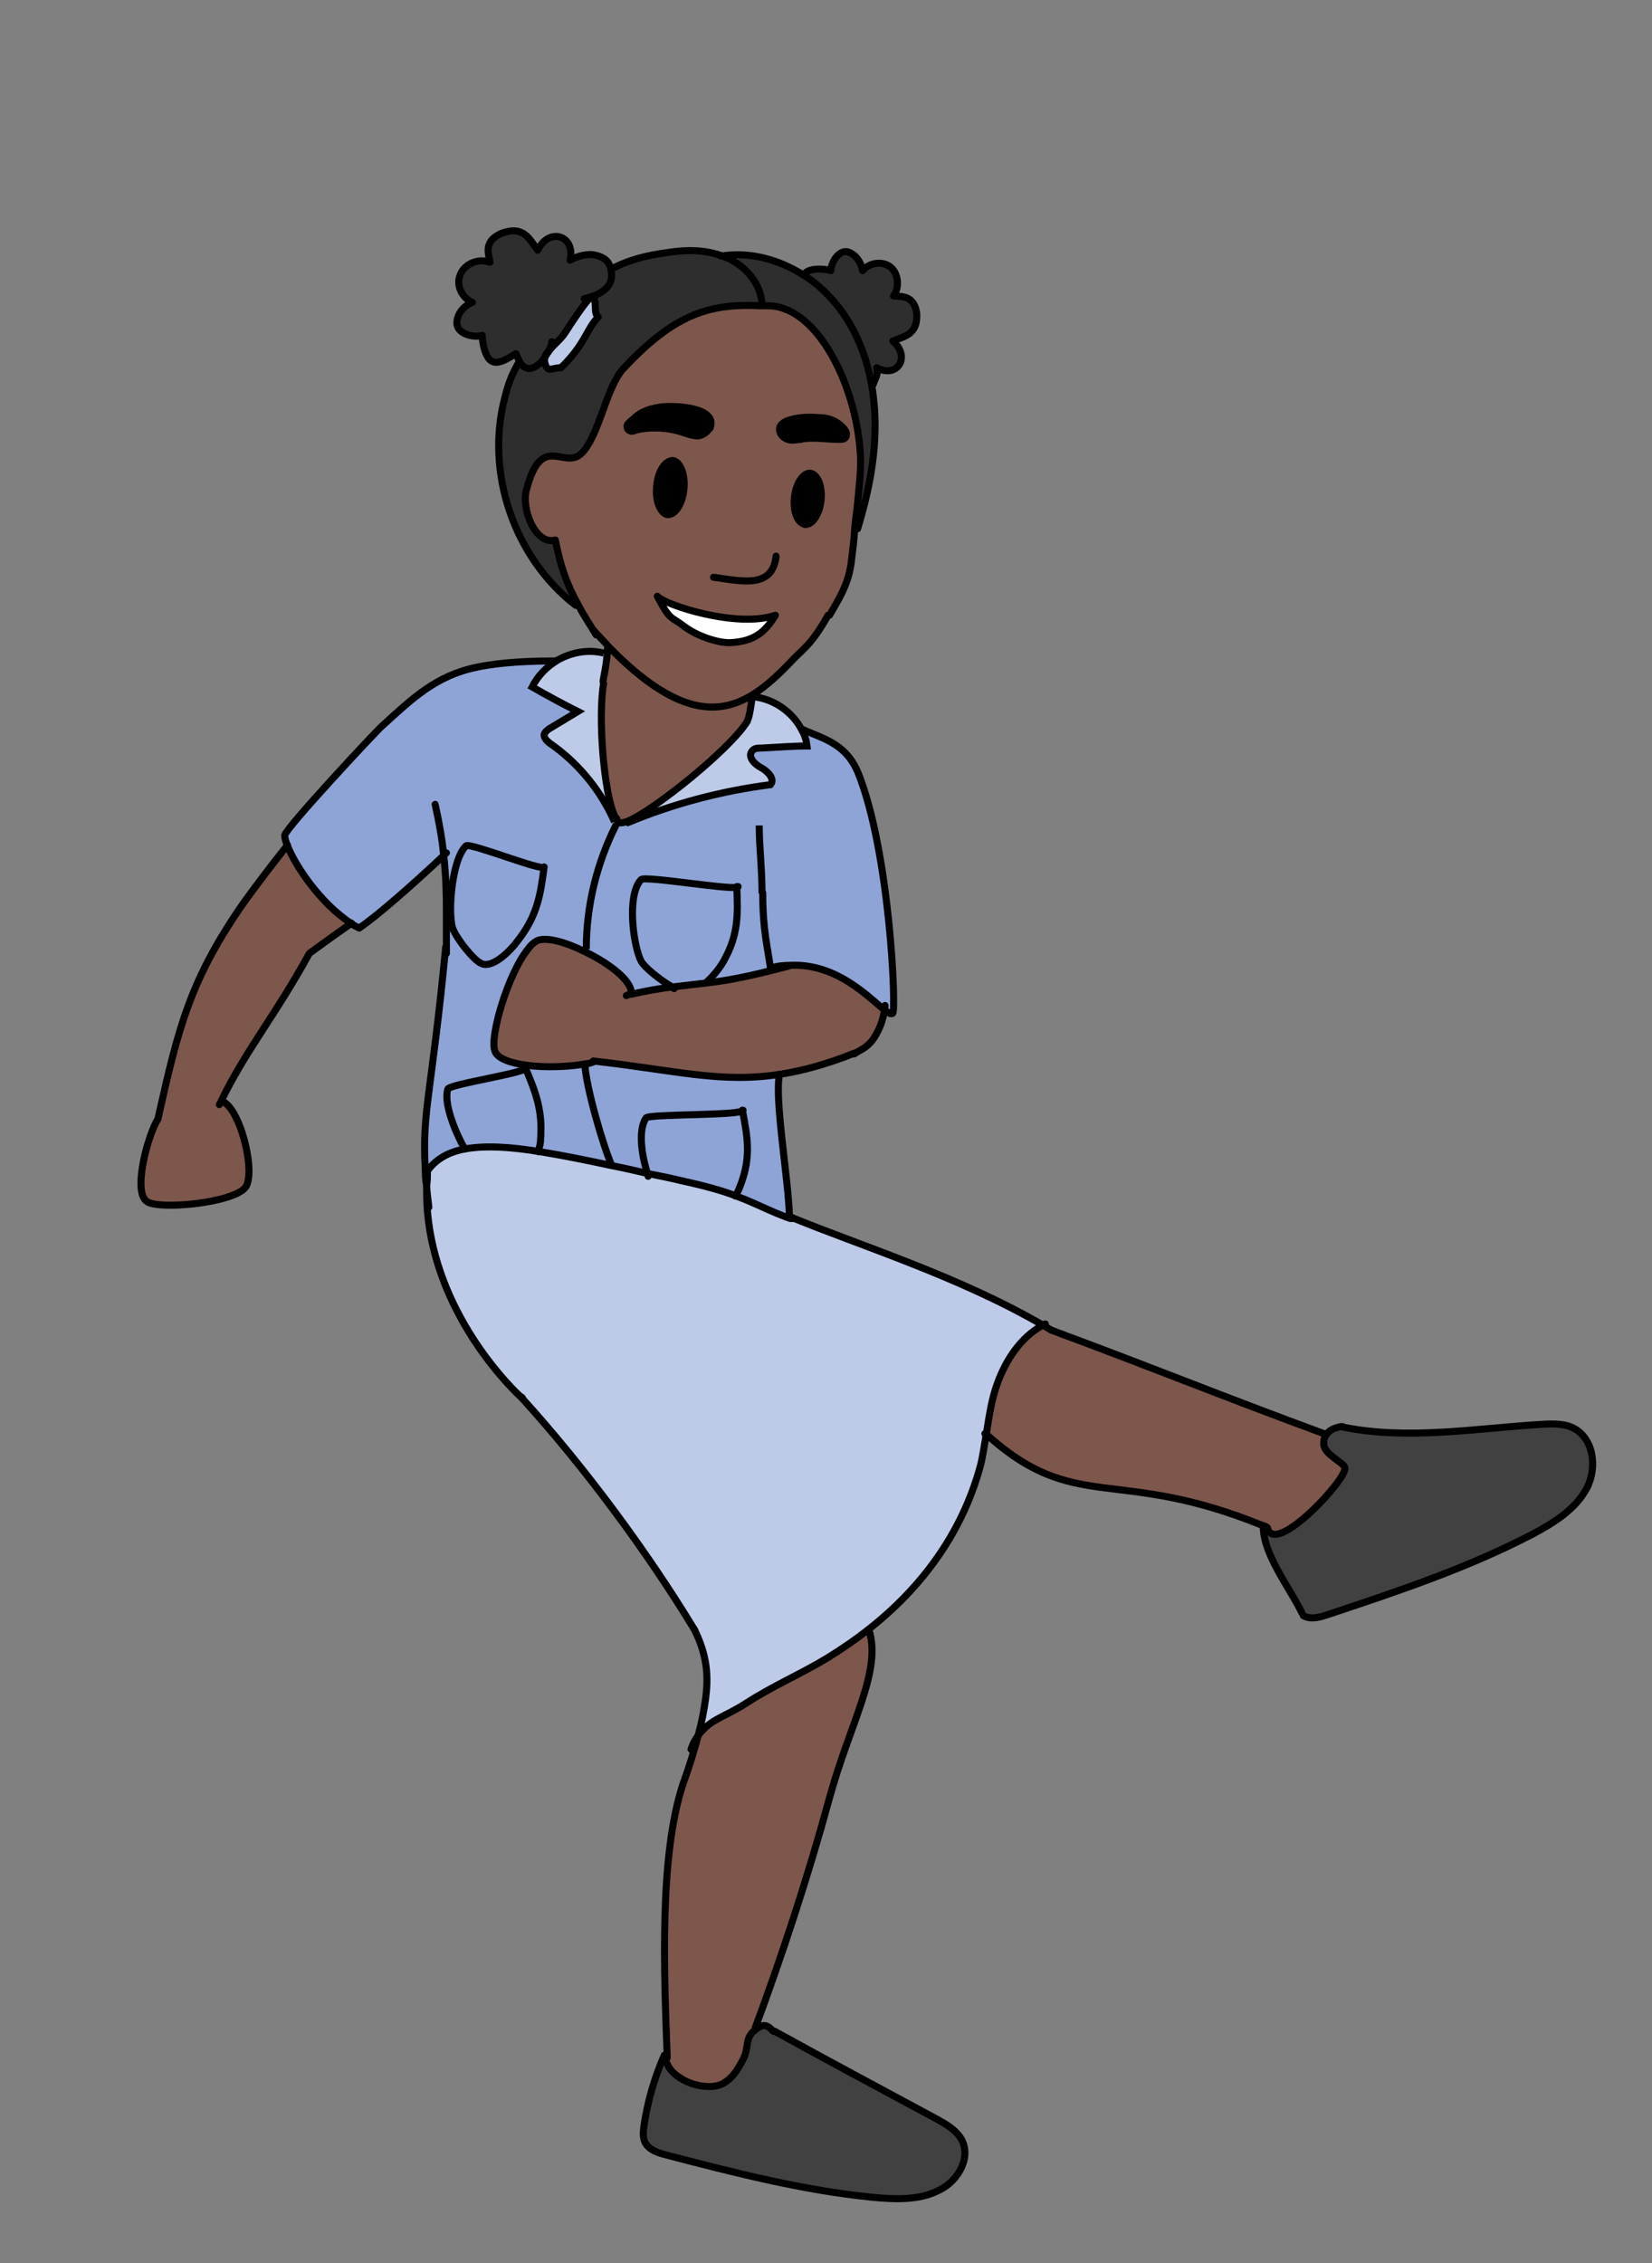 <?xml version="1.0" encoding="UTF-8"?><svg id="latinAmerica" xmlns="http://www.w3.org/2000/svg" width="235" height="321.9" viewBox="0 0 235 321.9"><rect x="0" y="0" width="235" height="321.9" fill="#808080" stroke="none"/><defs><style>.cls-1{stroke-linecap:round;stroke-linejoin:round;}.cls-1,.cls-2{fill:none;stroke:#000;}.cls-2{stroke-miterlimit:10;}.cls-3,.cls-4,.cls-5,.cls-6,.cls-7,.cls-8,.cls-9{stroke-width:0px;}.cls-4{fill:#2e2e2e;}.cls-5{fill:#414141;}.cls-6{fill:#bdcae8;}.cls-7{fill:#8ea3d6;}.cls-8{fill:#7d574c;}.cls-9{fill:#fff;}</style></defs><path class="cls-5" d="M223.6,203c3,1.4,3.7,5.7,2.1,8.7-1.6,3-4.7,4.9-7.7,6.5-9.2,4.9-19.1,8.1-29,11.4-1.2.4-2.5.8-3.6.2l-.2-.4c-1.8-3.7-5.4-8.3-5.5-12.3h0c.2,0,.3.1.5.2h0c1,4.3,11.6-7.1,11-8.5-.3-.8-2.9-1.8-3-3.3,0-.6.1-1,.4-1.4.4-.6,1.1-.9,2-1.1h.6c9.1,1.8,18.6.3,27.7-.4,1.6-.1,3.3-.2,4.7.4Z"/><path class="cls-8" d="M191.2,208.7c.6,1.4-9.9,12.8-11,8.6h0c-.2-.1-.3-.2-.5-.3-21.1-8.6-26.7-1.4-39.5-13.1.4-2.6.8-5.2,1.6-7.3,1.3-3.3,3.3-6.5,6.4-8.2.4.2.8.5,1.2.7,16,5.9,23.1,8.9,39,14.8h0c-.3.4-.4.8-.4,1.4,0,1.6,2.6,2.6,3,3.3Z"/><path class="cls-6" d="M66.1,163.3c2.8-.5,6.4-.3,10.6.4,3.1.5,6.6,1.2,10.3,2,1.6.4,3.3.7,5,1.1,1.5.3,3.1.7,4.7,1,3.6.8,6,1.5,7.9,2.2,3,1.1,4.6,2.1,7.7,3.1h0c0-.1,0-.1,0-.1,9.4,3.9,23.9,8.4,35.9,15.4-3.1,1.7-5.2,4.9-6.4,8.2-.8,2.1-1.2,4.7-1.6,7.3-.3,1.6-.5,3.3-.9,4.7-2.6,9.4-8.3,17.1-15.8,23-1.9,1.5-3.8,2.8-5.9,4.1-3.8,2.3-7.8,4-11.5,6.4-2.9,1.9-5.1,2.3-6.7,4.4.4-1.5.7-3,.9-4.4.6-3.8.2-6.8-1.5-10.3h0c-6.8-11.3-15.7-23.3-24.5-33-5-4.6-14-16-13.6-30.3h0c0-.8-.1-1.6-.2-2.3h.3c1.2-1.6,3-2.5,5.3-3Z"/><path class="cls-5" d="M110.1,288.9h0c7.6,4.1,15.3,8.2,22.9,12.3,1.3.7,2.7,1.5,3.5,2.7,1.7,2.6-.1,6.1-3,7.5-2.9,1.4-6.3,1.3-9.6,1-9.9-1-19.6-3.5-29.2-6-1.2-.3-2.4-.7-3-1.7-.4-.7-.3-1.6-.2-2.4.5-3.4,1.5-6.8,2.9-10.1h.3c0,.1,0,.3,0,.4v.8c1,2.5,5.7,4.1,8,2.8,1.4-.8,2.2-2.2,2.9-3.6s.2-2.8,1.4-3.8c0,0,.2-.1.2-.2,1.1-.8,1.6-.9,2.6.2Z"/><path class="cls-4" d="M130.4,44.5c.2,3.1-1.7,3.3-3.4,4,2.6,2.1.6,5.4-2.3,3.8.2.9-.3,1.5-.5,2.4h-.1c-.8-4.6-2.8-9-5.9-12.5-1.2-1.3-2.5-2.4-4-3.3h.5c.7-.8,2.7-.7,3.6-.4,0-1.3,1.1-3,2.3-2.7,1.2.2,2,1.4,2.2,2.7.9-1.2,2.8-1.5,4-.5,1.1.9,1.4,2.9.4,4.1,1,.2,2.8-.2,3.3,2.4Z"/><path class="cls-7" d="M125.8,143.8c-2.1-1.6-6.8-6.8-13.6-6.4h0c-5.7,1.6-8.9,2.1-11.7,2.4h0c1.1-1.1,2.1-2.4,2.6-3.3,2-3.6,2-6.3,1.7-10.3,0,.7-13.3-1.5-13.8-1-2,2.2-1,9.5,0,11.6.5.9,2.6,2.6,4.3,3.6-1.6.2-3.3.5-5.6,1h0c0-1.9-3.2-4.3-6.5-6l.2-.3c0-6.2,1.4-12.3,4.3-17.8v-.3c.2,0,.2,0,.3.1.2.1.6,0,1.2-.2h0c6.5-2.6,13.3-4.5,20.3-5.4.7-.8-.3-1.9-1.3-2.4-.9-.5-2-1.6-1.3-2.4.3-.3.8-.4,1.2-.4,2.2,0,4.4-.2,6.6-.3-.1-.8-.4-1.5-.7-2.2h.1c3,1.3,6.1,2,7.8,6.2,4.5,11.3,5.5,33.5,4.9,34.1-.2.2-.6,0-1.1-.4Z"/><path class="cls-8" d="M110.9,152.8c-8.4,1.3-14.9-.6-26.5-1.9-.3.1-.7.2-1.2.3-2.1.4-5.6.6-8.4.2-2.3-.3-4.1-.9-4.5-2-.8-2,2-11.1,4.7-14.5.5-.6.9-1,1.3-1.2,1.3-.6,4.2.2,6.9,1.6,3.3,1.6,6.5,4.1,6.5,5.8h0c2.3-.3,4-.6,5.6-.8,1.9-.3,3.4-.4,5.1-.6,2.8-.3,6-.9,11.7-2.4h0c6.8-.4,11.5,4.8,13.6,6.4-.2,1.1-.5,2.1-1,3-1.1,2.2-2.3,2.4-3.3,3.1-4,1.6-7.4,2.5-10.6,3Z"/><path class="cls-4" d="M124.4,58c.4,5.8-.7,11.5-2.4,17.1h-.4c.1-1.2.3-2.4.4-3.6.2-2.2.5-4.5.4-6.7-.5-9.7-5.9-20.9-12.8-21.3-.4,0-.8,0-1.1,0v-.2c-.2-2.9-2.3-5.3-4.9-6.5-.3-.1-.5-.2-.8-.3,4-.6,8,.5,11.4,2.6,1.5.9,2.8,2,4,3.3,3.2,3.4,5.1,7.9,5.9,12.5.2,1.1.3,2.2.4,3.3Z"/><path class="cls-8" d="M123.6,231.8c1.9,5.8-2.7,13.3-5.6,23.9-3,11-6.7,22.3-10.6,32.8v.2c0,0-.1.1-.2.2-1.2,1-.7,2.4-1.4,3.8s-1.5,2.8-2.9,3.6c-2.4,1.3-7-.4-8-2.8v-.8c0-.1,0-.3,0-.4-.3-11.2-1.2-28.3,2.3-38.7.8-2.2,1.5-4.6,2.2-7.1,1.6-2,3.9-2.5,6.7-4.4,3.7-2.4,7.7-4.1,11.5-6.4,2.1-1.2,4-2.6,5.9-4.1h.1Z"/><path class="cls-8" d="M122.3,64.7c.1,2.2-.1,4.5-.4,6.7-.1,1.2-.3,2.4-.4,3.5-.2,1.6-.4,3.2-.5,4.9-.4,3.3-1.8,5.6-3.1,7.6h-.2c-2.2,3.9-3.3,4.7-4.8,6.2-1.9,2-3.9,4-6.1,5.3-4.8,2.9-10.8,2.8-20.2-6.8-.7-.8-1.5-1.6-2.3-2.5h0c-.8-1.3-1.6-2.5-2.2-3.7-1.5-2.8-2.6-5.6-3.3-9.3-2.8.8-4.8-4.4-4.1-7.2,2.3-8.4,5.4-2.6,7.9-5.2,2.5-2.6,3.4-9.3,5.9-12,7.4-7.9,12.4-9.3,19.8-8.9.4,0,.7,0,1.1,0,6.8.5,12.3,11.6,12.8,21.3ZM120.2,62.3c.4-.3.1-1-.2-1.4-.9-.9-2.1-1.4-3.4-1.5-1.3,0-2.6,0-3.8.2-1,.2-1.8.8-1.9,1.4,0,.7.7,1.5,1.8,1.6.4,0,.8,0,1.2-.1,1.8-.4,3.8,0,5.6,0,.3,0,.5,0,.8-.2ZM116.8,71.1c.2-2-.5-3.7-1.6-3.8-1,0-2,1.5-2.2,3.5-.2,2,.5,3.7,1.6,3.8,1,0,2-1.5,2.2-3.5ZM104,91.3c3.2-.2,4.8-1.4,6.3-3.9-5.5,1.9-15.8-1.5-16.8-2.7,1.9,3.6,1.9,2.8,3.7,4.2,1.8,1.4,4.9,2.5,6.8,2.4ZM101,60.8c1.2-2.9-5.2-3.2-7.1-3-1.3.2-2.6.6-3.5,1.4-.4.3-.7.6-1,.9-.5.5,0,1.3.7,1.1,2.1-.7,5-.4,7,.2.7.2,1.5.6,2.2.5.8,0,1.5-.5,1.7-1.2ZM97.3,69.6c.2-2.1-.6-3.9-1.6-4-1.1,0-2.1,1.5-2.3,3.7-.2,2.1.6,3.9,1.6,4,1.1,0,2.1-1.6,2.3-3.7Z"/><path class="cls-3" d="M120,60.9c.4.4.6,1.1.2,1.4-.2.2-.5.2-.8.2-1.8,0-3.9-.4-5.6,0-.4,0-.8.1-1.2.1-1.1,0-1.9-.9-1.8-1.6,0-.7.9-1.2,1.9-1.4,1.2-.3,2.6-.3,3.8-.2,1.3,0,2.5.5,3.4,1.5Z"/><path class="cls-3" d="M115.2,67.3c1,0,1.7,1.8,1.6,3.8-.2,2-1.2,3.6-2.2,3.5-1,0-1.7-1.8-1.6-3.8.2-2,1.2-3.6,2.2-3.5Z"/><path class="cls-6" d="M114.8,106.1c-2.2,0-4.4.2-6.6.3-.4,0-.9,0-1.2.4-.7.8.3,1.9,1.3,2.4.9.5,2,1.6,1.3,2.4-7,.9-13.8,2.7-20.3,5.4h0c3.8-1.7,14.6-10.3,17-14.3,0-.2.3-.2.7-3.5h.2c2.9.3,5.6,2.2,6.9,4.8.4.7.6,1.4.7,2.2Z"/><path class="cls-7" d="M105.6,157.9c0,.7-13.3.4-13.8,1.1-1.1,1.6-.6,5.1.2,7.9-1.7-.4-3.4-.8-5-1.1h0c-1.2-2.8-3.7-11.3-3.8-14.5.5,0,.9-.2,1.2-.3,11.7,1.3,18.1,3.2,26.5,1.9-.8,3.3,1.3,15.1,1.4,20.3h0s0,.1,0,.1c-3.1-1-4.7-2-7.7-3.1h0c.3-.7.6-1.2.8-1.7,1.4-3.8,1-6.5.2-10.5Z"/><path class="cls-4" d="M102.7,36.3c.3,0,.5.2.8.3,2.6,1.2,4.8,3.6,4.9,6.5v.2c-7.4-.4-12.4,1-19.8,8.9-2.5,2.7-3.4,9.4-5.9,12-2.5,2.6-5.7-3.1-7.9,5.2-.8,2.8,1.3,8,4.1,7.2.7,3.7,1.7,6.5,3.3,9.3h-.2c-8.7-6.6-12.9-18.7-10.1-29.4.5-2,1-3.1,1.9-4.9h0c1.3,1.9,3.1,0,4-1.6h.1c-.3.5-.4,1-.3,1.5.4,1.5.8.6,2.3.7,3.5-3.3,3.6-5.5,5.3-7.2-.8-.7,0-2.3-.9-2.9,0,0,0,0,0,0,1.8-.7,3.2-1.7,2.7-3.9,2.7-1.4,5.3-2,8.2-2.4,2.5-.4,5.2-.4,7.6.5Z"/><path class="cls-9" d="M110.3,87.5c-1.6,2.4-3.2,3.7-6.3,3.9-2,.1-5-.9-6.8-2.4-1.8-1.4-1.7-.6-3.7-4.2,1,1.2,11.3,4.6,16.8,2.7Z"/><path class="cls-8" d="M87.4,116.2c-1.6-3.2-2.5-14.4-1.6-19.2,0,0,0-.1,0-.2.3-1.8.3-1.3.6-3.9,0-.2,0-.4,0-.6l.3-.3c9.4,9.6,15.4,9.7,20.2,6.8h0c-.4,3.5-.7,3.4-.7,3.7-2.5,4-13.2,12.6-17,14.2-.6.2-1,.3-1.2.2,0,0,0,0-.1-.1-.2-.1-.3-.4-.5-.7Z"/><path class="cls-7" d="M105.6,157.9c.8,4,1.2,6.7-.2,10.5-.2.5-.4,1.1-.8,1.7h0c-1.8-.6-4.2-1.4-7.9-2.1-1.6-.4-3.2-.7-4.7-1-.9-2.8-1.3-6.3-.2-7.9.4-.6,13.8-.3,13.8-1.1Z"/><path class="cls-7" d="M104.8,126.1c.2,4,.2,6.8-1.7,10.3-.5,1-1.5,2.3-2.6,3.3h0c-1.7.3-3.3.4-5.1.6-1.7-1-3.8-2.7-4.3-3.6-1.1-2.1-2.1-9.4,0-11.6.5-.6,13.8,1.7,13.8,1Z"/><path class="cls-3" d="M93.8,57.8c2-.3,8.3,0,7.1,3-.3.6-1,1.1-1.7,1.2-.8,0-1.5-.3-2.2-.5-2-.7-4.9-.9-7-.2-.7.2-1.2-.6-.7-1.1.3-.3.7-.6,1-.9.9-.8,2.2-1.2,3.5-1.4Z"/><path class="cls-3" d="M95.7,65.6c1.1,0,1.8,1.9,1.6,4s-1.2,3.8-2.3,3.7c-1.1,0-1.8-1.9-1.6-4,.2-2.1,1.2-3.8,2.3-3.7Z"/><path class="cls-7" d="M63.2,121.5c-4.9,4.6-9.5,8.6-12.1,10.4-.4-.2-.8-.4-1.2-.7-4.4-2.9-7.9-8.2-9-11-.3-.7-.4-1.2-.4-1.5.2-1.1,13-14.8,13.8-15.5,4.4-4,7.7-7.2,13.5-8.4,1.9-.4,5.2-.9,11.3-.9h0c-1.5,1-2.8,2.3-3.6,3.9,2.1,1.2,4.3,2.4,6.5,3.5-1.3.8-2.7,1.6-4,2.4-.3.2-.7.5-.8.9,0,.5.4.9.8,1.2,3.9,2.7,7,6.4,9,10.7,0,0,.2-.1.3-.2.1.3.3.5.5.7v.3c-3,5.5-4.5,11.6-4.4,17.8l-.2.3c-2.8-1.4-5.6-2.2-6.9-1.6-.4.2-.9.6-1.3,1.2l-1.9-.5c.4-.4.7-.9,1-1.3,2.2-3.2,2.7-5.9,3.3-9.9-.1.8-10.5-3.5-11.1-3-1.5,1.4-2.2,5.9-2.2,9h-.5c0-2.7,0-5.2-.4-7.8Z"/><path class="cls-6" d="M87.4,116.2c0,0-.2.1-.3.2-2-4.3-5.1-8-9-10.7-.4-.3-.9-.7-.8-1.2,0-.4.4-.6.8-.9,1.3-.8,2.7-1.6,4-2.4-2.1-1.2-4.3-2.3-6.5-3.5.8-1.6,2-2.9,3.6-3.8,2-1.2,4.4-1.6,6.6-1h.5c-.2,2.6-.3,2.1-.6,3.9,0,0,0,.1,0,.2-.9,4.8,0,16,1.6,19.2Z"/><path class="cls-7" d="M87,165.7h0c-3.7-.8-7.2-1.5-10.3-2,.1-.6.2-1.2.3-1.6.3-3.9-.6-6.5-2.2-10.2,0,0,0,0,0,0v-.4c2.9.4,6.4.2,8.5-.2.1,3.1,2.6,11.7,3.8,14.4Z"/><path class="cls-4" d="M77.7,50.1c-.9,1.7-2.7,3.5-4,1.6-.2-.3-.4-.7-.6-1.3-.9.6-2.5,1.7-3.4,1.1-1-.5-1.4-2.7-1.4-3.7-1.4.4-3.5-.3-3.6-1.6s.9-2.6,2.2-3.1c-1.6-.6-2.4-2.5-1.7-4,.7-1.5,2.7-2.3,4.2-1.7-.1-1.1-1-2.9,1.6-4.1,3.3-1.2,4,.8,5.2,2.4,1.5-3.4,5.5-2.3,4.6,1.4.9-.5,2-.9,3-.8,1.1,0,2.3.5,2.6,1.5,0,.2.1.4.2.6.5,2.2-.9,3.2-2.7,3.9,0,0,0,0,0,0-.6.2-2.7,3.5-3.8,5.1-.6.9-1.9,1.9-2.5,2.9h-.1Z"/><path class="cls-6" d="M84.2,42.2c.9.6.1,2.2.9,2.9-1.7,1.7-1.8,3.8-5.3,7.2-1.4,0-1.9.8-2.3-.7-.1-.5,0-1,.3-1.4.6-1,1.9-1.9,2.5-2.9,1.1-1.7,3.2-4.9,3.8-5.1,0,0,0,0,0,0,0,0,0,0,0,0Z"/><path class="cls-7" d="M66.3,120.3c.5-.5,11,3.7,11.1,3-.5,4-1,6.7-3.3,9.9-.3.4-.6.8-1,1.3-1.4,1.6-3.4,3.2-4.7,2.5-1.1-.5-3.8-3.9-4.1-5.3-.1-.5-.2-1.4-.2-2.4,0-3.1.7-7.6,2.2-9Z"/><path class="cls-7" d="M74.7,151.9c1.6,3.7,2.5,6.3,2.2,10.2,0,.5-.1,1-.3,1.6-4.2-.7-7.8-.9-10.6-.4-1.5-2.7-3-6.6-2.4-8.5.2-.7,11.1-2.3,11.1-3Z"/><path class="cls-7" d="M63.5,134.7c0-2,0-3.7,0-5.4h.5c0,1,0,1.9.2,2.4.3,1.4,3,4.7,4.1,5.3,1.3.6,3.3-1,4.7-2.5l1.9.5c-2.8,3.4-5.5,12.5-4.7,14.5.4,1.1,2.3,1.7,4.5,2v.4s0,0,0,0c0,.7-10.8,2.3-11.1,3-.6,1.9.9,5.8,2.4,8.5-2.3.4-4.1,1.4-5.3,3h-.3c-.5-8.3.9-10.7,2.9-31.6h0Z"/><path class="cls-8" d="M31.4,156.6h0c2.6.7,5,10.3,3.4,12.3-1.8,2.2-12.2,3.2-14,2-2.1-1.4.2-9.7,1.6-11.8,2.9-13.1,4.6-19.9,12.3-30.8,1.6-2.3,3.7-5,6.1-8,1.1,2.8,4.6,8.1,9,11-2,1.4-4.1,2.9-6,4.3-5,9.1-8.8,13.4-12.5,20.9Z"/><path class="cls-1" d="M63.5,121.3l-.3.3c-4.9,4.6-9.5,8.6-12.1,10.4-.4-.2-.8-.4-1.2-.7-4.4-2.9-7.9-8.2-9-11-.3-.7-.4-1.2-.4-1.5.2-1.1,13-14.8,13.8-15.5,4.4-4,7.7-7.2,13.5-8.4,1.9-.4,5.2-.9,11.3-.9"/><path class="cls-1" d="M40.9,120.2s0,0,0,0c-2.4,3-4.5,5.8-6.1,8-7.7,11-9.4,17.8-12.3,30.8"/><path class="cls-1" d="M50,131.3s0,0,0,0c-2,1.4-4.1,2.9-6,4.3-5,9.1-8.8,13.4-12.5,20.9,0,.2-.2.4-.3.6"/><path class="cls-1" d="M31.5,156.6c2.6.7,5,10.2,3.4,12.3-1.8,2.2-12.2,3.2-14,2-2.1-1.4.2-9.7,1.6-11.8"/><path class="cls-1" d="M108.5,127c0,5.3.7,7.7,1.1,10.7.9-.3,1.8-.4,2.7-.4,6.8-.4,11.5,4.8,13.6,6.4.5.4.9.6,1.1.4.5-.6-.4-22.8-4.9-34.1-1.7-4.2-4.9-4.9-7.8-6.2"/><path class="cls-1" d="M121.5,149.8c-4,1.6-7.4,2.5-10.6,3-8.4,1.3-14.9-.6-26.5-1.9"/><path class="cls-1" d="M112.2,137.4c-5.7,1.5-8.9,2.1-11.7,2.4-1.7.2-3.3.4-5.1.6-1.6.2-3.3.5-5.6,1-.2,0-.5.1-.7.2"/><path class="cls-1" d="M89.8,141.2c0-1.8-3.2-4.2-6.5-5.8-2.8-1.4-5.6-2.2-6.9-1.6-.4.2-.9.6-1.3,1.2-2.8,3.4-5.5,12.5-4.7,14.5.4,1.1,2.3,1.7,4.5,2,2.8.4,6.3.2,8.4-.2.5,0,.9-.2,1.2-.3"/><path class="cls-1" d="M125.9,143c0,.3,0,.5-.1.8-.2,1.1-.5,2.1-1,3-1.1,2.2-2.3,2.4-3.3,3.1"/><path class="cls-1" d="M60.7,168.6c0,.9.2,2,.3,3.1"/><path class="cls-1" d="M63.4,134.7c-2,20.9-3.4,23.3-2.9,31.6,0,.7,0,1.5.2,2.3"/><path class="cls-1" d="M110.9,152.8s0,0,0,0c-.8,3.3,1.3,15.1,1.4,20.3h0"/><path class="cls-1" d="M61.9,114.4c.6,2.7,1,5,1.2,7.1.3,2.6.4,5.1.4,7.8,0,1.7,0,3.4,0,5.4,0,.3,0,.6,0,.9"/><path class="cls-1" d="M123.6,231.8c1.9,5.8-2.7,13.3-5.6,23.9-3,11-6.7,22.3-10.6,32.8"/><path class="cls-1" d="M98.8,231.8c1.7,3.5,2.1,6.4,1.5,10.3-.2,1.4-.5,2.9-.9,4.4-.6,2.4-1.4,4.9-2.2,7.1-3.5,10.4-2.7,27.5-2.3,38.7,0,.1,0,.3,0,.4"/><path class="cls-1" d="M60.8,166.7c0,.6,0,1.2-.1,1.9h0c-.4,14.3,8.7,25.7,13.6,30.3,0,0,0,0,0,0"/><path class="cls-1" d="M112.5,173.1c9.4,3.9,23.9,8.4,35.9,15.4.4.2.8.5,1.2.7"/><path class="cls-1" d="M140.1,203.9s0,0,.1,0c12.8,11.6,18.4,4.5,39.5,13.1.2,0,.3.1.5.2"/><path class="cls-1" d="M188.6,204c-16-5.9-23.1-8.9-39-14.8"/><path class="cls-1" d="M180.3,217.3c1,4.2,11.6-7.2,11-8.6-.3-.8-2.9-1.8-3-3.3,0-.6.1-1,.4-1.4.4-.6,1.1-.9,2-1.1h.3"/><path class="cls-1" d="M185.4,229.8c1.1.6,2.4.2,3.6-.2,9.9-3.3,19.8-6.6,29-11.4,3-1.6,6.1-3.5,7.7-6.5,1.6-3,1-7.3-2.1-8.7-1.4-.6-3.1-.5-4.7-.4-9.2.6-18.7,2.2-27.7.4"/><path class="cls-1" d="M179.7,217.1c0,4,3.7,8.6,5.5,12.3"/><path class="cls-1" d="M112.7,173.3h-.3c-3.1-1.1-4.7-2.1-7.7-3.2-1.8-.7-4.2-1.4-7.9-2.2-1.6-.4-3.2-.7-4.7-1-1.7-.4-3.4-.8-5-1.1-3.7-.8-7.2-1.5-10.3-2-4.2-.7-7.8-.9-10.6-.4-2.3.4-4.1,1.4-5.3,3"/><path class="cls-2" d="M107,99.1c-.4,3.3-.7,3.3-.7,3.5-2.5,4-13.2,12.6-17,14.2-.6.2-1,.3-1.2.2,0,0,0,0-.1-.1-.2-.1-.3-.4-.5-.7-1.6-3.2-2.5-14.4-1.6-19.2"/><path class="cls-2" d="M108,117.4c0,3,.4,6.1.4,9.7"/><path class="cls-1" d="M94.9,293.5c1,2.5,5.6,4.1,8,2.8,1.4-.8,2.2-2.2,2.9-3.6s.2-2.8,1.4-3.8c0,0,.2-.1.2-.2,1.1-.8,1.6-.9,2.6.2h0"/><path class="cls-1" d="M94.5,292.3c-1.4,3.2-2.4,6.6-2.9,10.1-.1.8-.2,1.6.2,2.4.6,1,1.8,1.4,3,1.7,9.6,2.5,19.3,5,29.2,6,3.2.3,6.7.5,9.6-1,2.9-1.4,4.7-5,3-7.5-.8-1.2-2.2-2-3.5-2.7-7.6-4.1-15.3-8.2-22.9-12.4"/><path class="cls-1" d="M148.7,188.3c-.1,0-.3.1-.4.2-3.1,1.7-5.2,4.9-6.4,8.2-.8,2.1-1.2,4.7-1.6,7.3-.3,1.6-.5,3.3-.9,4.7-2.6,9.4-8.3,17.1-15.8,23-1.9,1.5-3.8,2.8-5.9,4.1-3.8,2.3-7.8,4-11.5,6.4-2.9,1.9-5.1,2.3-6.7,4.4-.5.6-.9,1.3-1.2,2.2"/><path class="cls-1" d="M74.3,198.9c8.8,9.7,17.7,21.7,24.5,32.9"/><path class="cls-1" d="M74.2,198.7s0,0,.1.1"/><path class="cls-1" d="M85.8,97c0,0,0-.1,0-.2.3-1.8.3-1.3.6-3.9,0-.2,0-.4,0-.6"/><path class="cls-1" d="M117.8,87.5c-2.2,3.9-3.3,4.6-4.8,6.1-1.9,2-3.9,4-6.1,5.3-4.8,2.9-10.8,2.8-20.2-6.8-.7-.8-1.5-1.6-2.3-2.5"/><path class="cls-1" d="M93.4,69.2c-.2,2.1.6,3.9,1.6,4,1.1,0,2.1-1.6,2.3-3.7s-.6-3.9-1.6-4c-1.1,0-2.1,1.5-2.3,3.7Z"/><path class="cls-1" d="M110.4,79.1c-.5,4.6-4.7,3.6-8.9,3"/><path class="cls-1" d="M110.3,87.5c-5.5,1.9-15.8-1.5-16.8-2.7,1.9,3.6,1.9,2.8,3.7,4.2,1.8,1.4,4.9,2.5,6.8,2.4,3.2-.2,4.8-1.4,6.3-3.9Z"/><path class="cls-1" d="M118,87.5c1.2-2.1,2.7-4.3,3.1-7.6.2-1.6.4-3.2.5-4.9.1-1.2.3-2.4.4-3.5.2-2.2.5-4.5.4-6.7-.5-9.7-5.9-20.9-12.8-21.3-.4,0-.8,0-1.1,0-7.4-.4-12.4,1-19.8,8.9-2.5,2.7-3.4,9.4-5.9,12-2.5,2.6-5.7-3.1-7.9,5.2-.8,2.8,1.3,8,4.1,7.2.7,3.7,1.7,6.5,3.3,9.3.6,1.2,1.4,2.4,2.2,3.7.1.2.2.3.3.5"/><path class="cls-1" d="M101,60.8c-.3.6-1,1.1-1.7,1.2-.8,0-1.5-.3-2.2-.5-2-.7-4.9-.9-7-.2-.7.2-1.2-.6-.7-1.1.3-.3.7-.6,1-.9.9-.8,2.2-1.2,3.5-1.4,2-.3,8.3,0,7.1,3Z"/><path class="cls-1" d="M113.9,62.5c-.4,0-.8.1-1.2.1-1.1,0-1.9-.9-1.8-1.6,0-.7.9-1.2,1.9-1.4,1.2-.3,2.6-.3,3.8-.2,1.3,0,2.5.5,3.4,1.5.4.4.6,1.1.2,1.4-.2.2-.5.2-.8.2-1.8,0-3.9-.4-5.6,0Z"/><path class="cls-1" d="M113,70.8c-.2,2,.5,3.7,1.6,3.8,1,0,2-1.5,2.2-3.5.2-2-.5-3.7-1.6-3.8-1,0-2,1.5-2.2,3.5Z"/><path class="cls-1" d="M124.2,54.7c.3-.9.8-1.5.5-2.4,3,1.6,4.9-1.6,2.3-3.8,1.7-.7,3.6-.9,3.4-4-.4-2.6-2.3-2.3-3.3-2.4.9-1.2.7-3.2-.4-4.1-1.1-.9-3-.7-4,.5-.2-1.2-1-2.4-2.2-2.7-1.2-.2-2.3,1.5-2.3,2.7-.9-.3-2.9-.4-3.6.3"/><path class="cls-1" d="M73.7,51.7c-1,1.8-1.4,2.9-1.9,4.9-2.8,10.7,1.4,22.8,10.1,29.5"/><path class="cls-1" d="M108.4,43.2c-.2-2.9-2.3-5.3-4.9-6.5-.3-.1-.5-.2-.8-.3-2.4-.9-5.1-.9-7.6-.5-3,.4-5.6,1-8.2,2.4"/><path class="cls-1" d="M102.5,36.4c0,0,.1,0,.2,0,4-.6,8,.5,11.4,2.6,1.5.9,2.8,2,4,3.3,3.2,3.4,5.1,7.9,5.9,12.5.2,1.1.3,2.2.4,3.3.4,5.8-.7,11.5-2.4,17.1"/><path class="cls-1" d="M84.2,42.2c1.8-.7,3.2-1.7,2.7-3.9,0-.2-.1-.4-.2-.6-.4-1-1.6-1.4-2.6-1.5-1.1,0-2.1.3-3,.8.8-3.6-3.1-4.7-4.6-1.4-1.2-1.6-2-3.6-5.2-2.4-2.7,1.2-1.7,3.1-1.6,4.1-1.6-.6-3.6.2-4.2,1.7-.7,1.5.2,3.4,1.7,4-1.3.5-2.3,1.8-2.2,3.1s2.2,2,3.6,1.6c0,1,.4,3.2,1.4,3.7,1,.5,2.5-.6,3.4-1.1.2.5.4.9.6,1.3,1.3,1.9,3.1.1,4-1.6.3-.5.5-1,.5-1.4"/><path class="cls-1" d="M83.1,42.5c.3-.1.7-.2,1-.3"/><path class="cls-1" d="M77.9,50.2c.6-1,1.9-1.9,2.5-2.9,1.1-1.7,3.2-4.9,3.8-5.1,0,0,0,0,0,0,0,0,0,0,0,0,.9.6.1,2.2.9,2.9-1.7,1.7-1.8,3.8-5.3,7.2-1.4,0-1.9.8-2.3-.7-.1-.5,0-1,.3-1.4Z"/><path class="cls-2" d="M85.9,92.9c-2.2-.6-4.7-.1-6.6,1-1.5.9-2.8,2.2-3.6,3.8,2.1,1.2,4.3,2.4,6.5,3.5-1.3.8-2.7,1.6-4,2.4-.3.2-.7.5-.8.9,0,.5.4.9.8,1.2,3.9,2.7,7,6.4,9,10.7,0,0,.2-.1.3-.2.1,0,.3-.2.4-.3"/><path class="cls-2" d="M107.2,99.1c2.9.3,5.6,2.2,6.9,4.8.4.7.6,1.4.7,2.2-2.2,0-4.4.2-6.6.3-.4,0-.9,0-1.2.4-.7.8.3,1.9,1.3,2.4.9.5,2,1.6,1.3,2.4-7,.9-13.8,2.7-20.3,5.4-.1,0-.3.1-.4.2"/><path class="cls-2" d="M87.7,117.2c-2.8,5.5-4.3,11.6-4.3,17.8"/><path class="cls-2" d="M83.2,151.2s0,0,0,.1c.1,3.1,2.6,11.7,3.8,14.4"/><path class="cls-1" d="M104.8,126.1h0c.2,4,.2,6.8-1.7,10.3-.5,1-1.5,2.3-2.6,3.3"/><path class="cls-1" d="M95.9,140.6c-.1,0-.3-.2-.4-.3-1.7-1-3.8-2.7-4.3-3.6-1.1-2.1-2.1-9.4,0-11.6.5-.6,13.8,1.7,13.8,1"/><path class="cls-1" d="M105.6,157.9h0c.8,4,1.2,6.7-.2,10.5-.2.5-.4,1.1-.8,1.7"/><path class="cls-1" d="M92.2,167.3c0-.1,0-.3-.1-.4-.9-2.8-1.3-6.3-.2-7.9.4-.6,13.8-.3,13.8-1.1"/><path class="cls-1" d="M64.1,129.3c0-3.1.7-7.6,2.2-9,.5-.5,11,3.7,11.1,3-.5,4-1,6.7-3.3,9.9-.3.4-.6.8-1,1.3-1.4,1.6-3.4,3.2-4.7,2.5-1.1-.5-3.8-3.9-4.1-5.3-.1-.5-.2-1.4-.2-2.4Z"/><path class="cls-1" d="M74.7,151.8s0,0,0,0c1.6,3.7,2.5,6.3,2.2,10.2,0,.5-.1,1-.3,1.6,0,0,0,.1,0,.2"/><path class="cls-1" d="M66.1,163.4s0,0,0,0c-1.5-2.7-3-6.6-2.4-8.5.2-.7,11.1-2.3,11.1-3"/></svg>